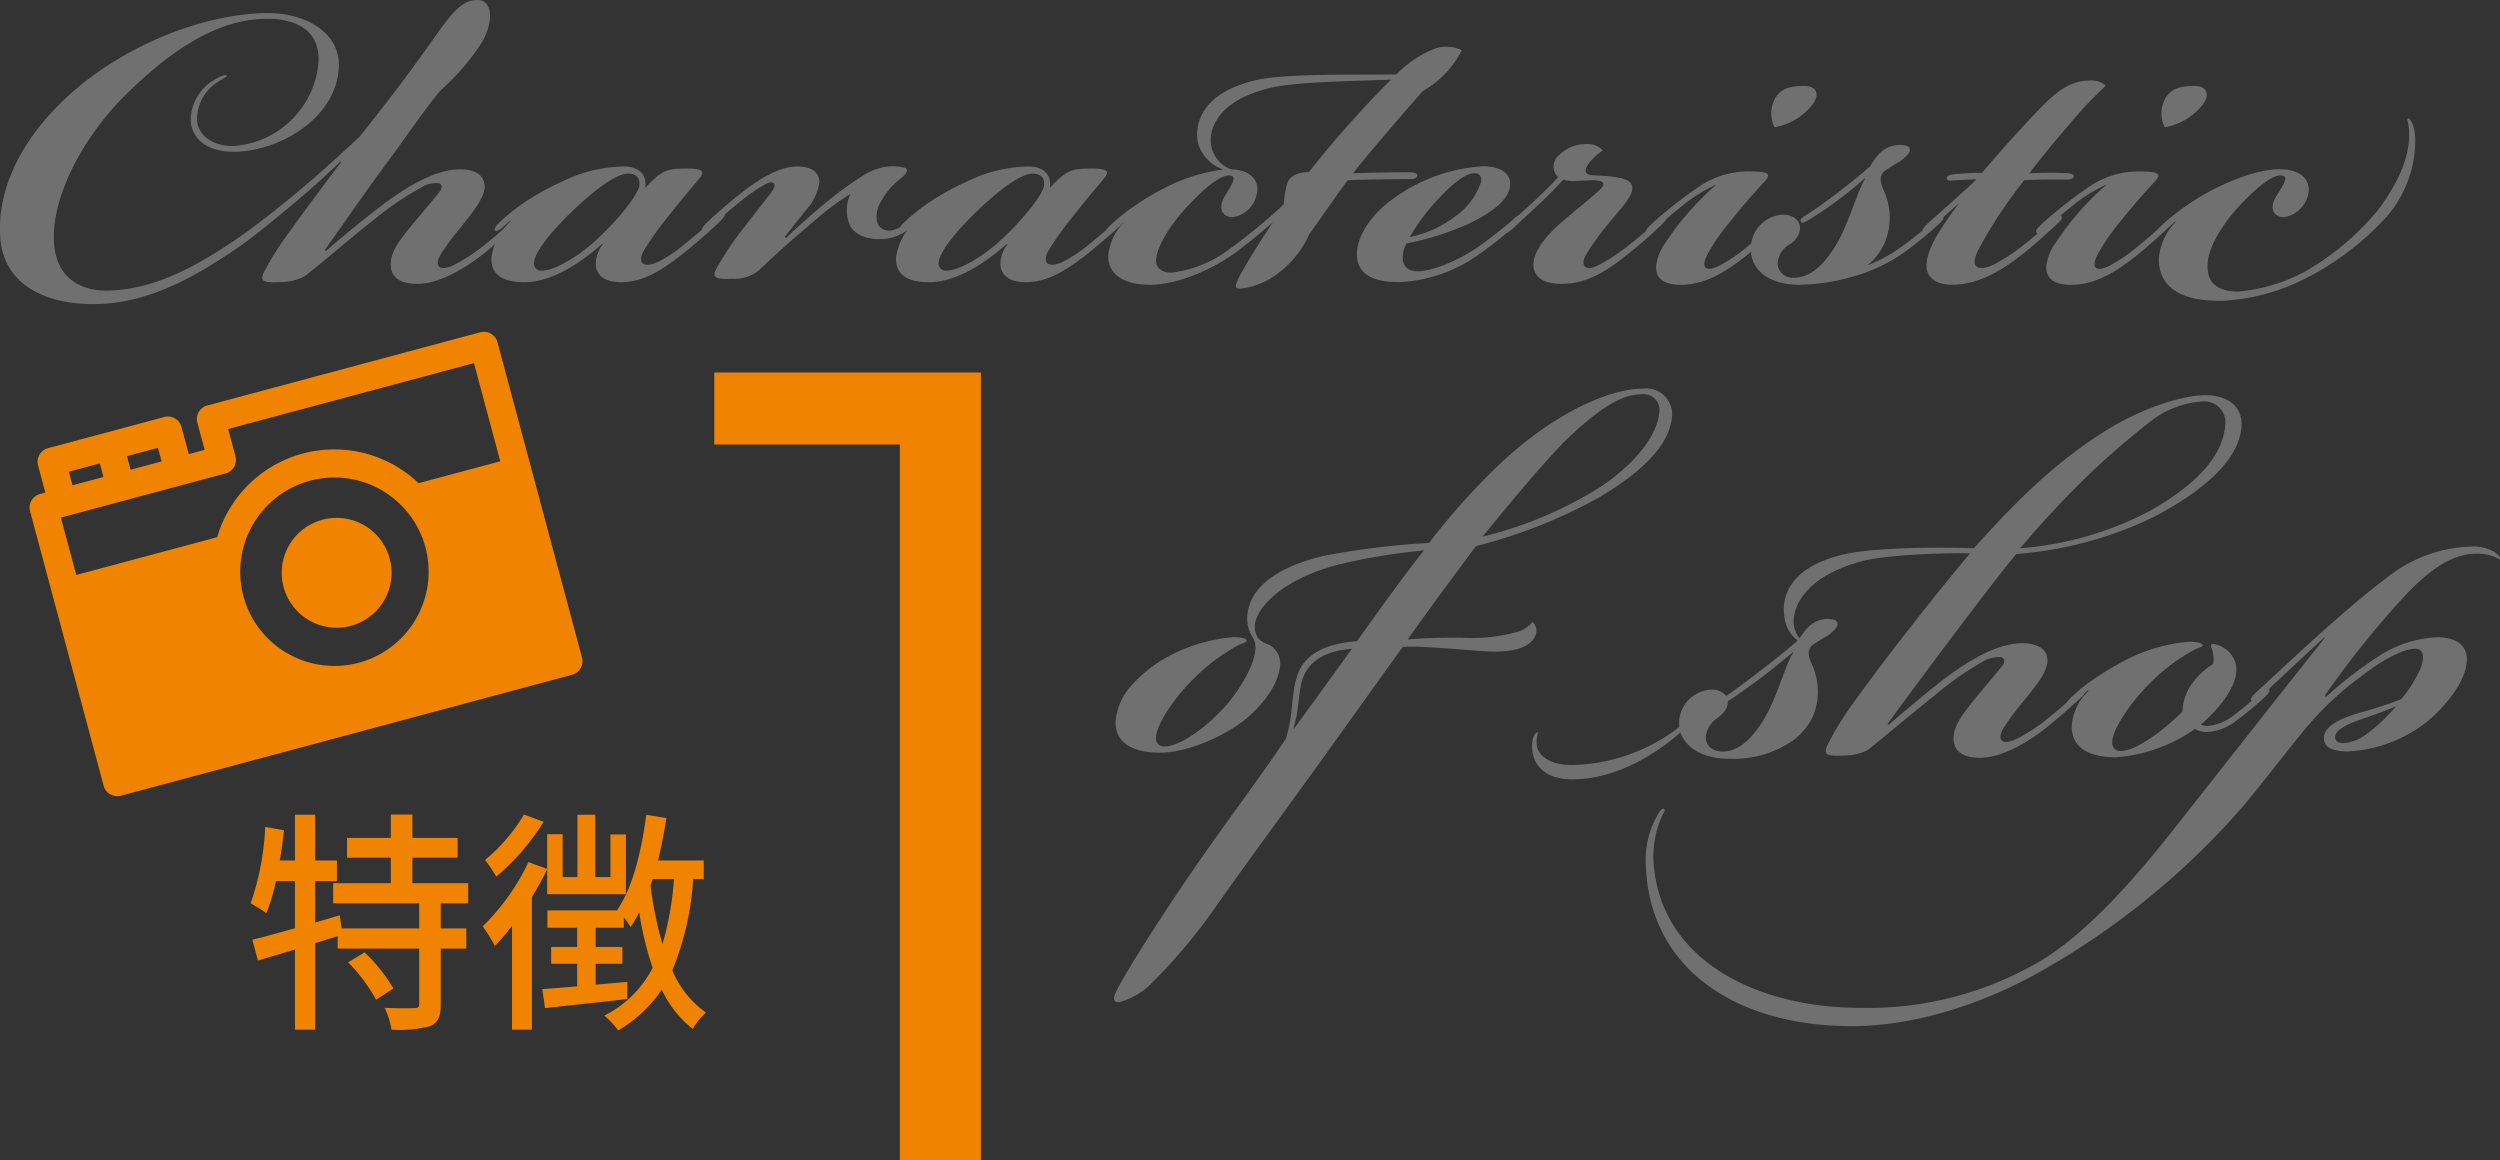 <svg xmlns="http://www.w3.org/2000/svg" width="266.67" height="123.735" viewBox="0 0 266.67 123.735">
  <rect x="0" y="0" width="266.67" height="123.735" fill="#333333" stroke="none"/>
  <g id="Characteristic_1" transform="translate(-4227.634 -6298.265)">
    <g id="グループ_1180" data-name="グループ 1180" transform="matrix(0.966, -0.259, 0.259, 0.966, 4229.286, 6347.001)">
      <path id="パス_1133" data-name="パス 1133" d="M51.32,0H21.18a1.5,1.5,0,0,0-1.5,1.5v3H17.929v-3a1.5,1.5,0,0,0-1.5-1.5H3.587a1.5,1.5,0,0,0-1.5,1.5v3H1.5A1.5,1.5,0,0,0,0,6.006V36.317a1.5,1.5,0,0,0,1.5,1.5H51.32a1.5,1.5,0,0,0,1.5-1.5V1.5A1.5,1.5,0,0,0,51.32,0ZM11.508,3h3.419v1.5H11.508ZM5.089,3H8.506v1.5H5.089Zm24.6,27.687A10.048,10.048,0,1,1,39.734,20.641,10.059,10.059,0,0,1,29.686,30.689ZM49.82,13.843H40.8a13.012,13.012,0,0,0-22.238,0H3V7.506H21.18a1.5,1.5,0,0,0,1.5-1.5V3H49.82Z" transform="translate(0 0)" fill="#f08300"/>
      <path id="パス_1134" data-name="パス 1134" d="M5.858,0a5.858,5.858,0,1,0,5.86,5.858A5.858,5.858,0,0,0,5.858,0Z" transform="translate(24.024 14.952)" fill="#f08300"/>
    </g>
    <path id="パス_1889" data-name="パス 1889" d="M11.15-5.225A18.051,18.051,0,0,1,14.125-1.25l1.85-1.2A17.878,17.878,0,0,0,12.9-6.3Zm12.8-6.3v-2.15H18V-16.4h4.825v-2.1H18V-21H15.7v2.5H11.025v2.1H15.7v2.725H9.55v2.15h9.175V-8.85H10.45l-.2-1.4-2.625.775V-13.9H9.95v-2.2H7.625v-4.875H5.475V-16.1H3.85c.2-1.05.325-2.15.45-3.225l-2-.35a28.978,28.978,0,0,1-1.55,8.15,17.535,17.535,0,0,1,1.675,1.05A21.667,21.667,0,0,0,3.45-13.9H5.475v5.025c-1.725.5-3.3.925-4.55,1.225l.6,2.225C2.7-5.775,4.05-6.175,5.475-6.6V1.95h2.15V-7.275l2.4-.75V-6.7h8.7V-.8c0,.35-.125.45-.525.45-.4.025-1.75.025-3.15-.025a9.241,9.241,0,0,1,.725,2.325A13.466,13.466,0,0,0,19.9,1.575c.85-.4,1.125-1.075,1.125-2.325V-6.7H23.75V-8.85H21.025v-2.675ZM29.9-21a18.545,18.545,0,0,1-4.15,4.85,16.994,16.994,0,0,1,1.2,1.775A24.853,24.853,0,0,0,32-20.225Zm2.475,8.5h8.4v-6.375h-1.65v4.55H37.5v-6.65H35.6v6.65H34.025V-18.9h-1.65v3.7l-2-.725A23.682,23.682,0,0,1,25.5-9.075a19.144,19.144,0,0,1,1.3,2.1,23.4,23.4,0,0,0,1.825-2.15V1.95H30.75V-12.2c.6-.975,1.15-1.975,1.625-2.95ZM45.9-14.125a32.734,32.734,0,0,1-1.225,6.95,40.581,40.581,0,0,1-1.275-6.25c.075-.225.15-.475.225-.7Zm3.175,0V-16.1H44.2c.35-1.45.65-2.975.9-4.525l-2.15-.35c-.525,3.9-1.425,7.7-3.1,10.15l.05.05H32.4v1.85h3.175v2.05H32.8v1.8h2.775v2.4c-1.4.125-2.7.225-3.725.3l.3,2.025c2.4-.275,5.675-.6,8.775-.975V-3.15c-1.125.1-2.275.2-3.375.3V-5.075H40.4v-1.8H37.55v-2.05h3v-1.1A10.327,10.327,0,0,1,41.275-9c.325-.475.625-1,.925-1.55a34.01,34.01,0,0,0,1.425,5.9,11.677,11.677,0,0,1-5.15,5.1A9.533,9.533,0,0,1,39.95,2.025a14.159,14.159,0,0,0,4.65-4.35,11.606,11.606,0,0,0,3.3,4.2A6.941,6.941,0,0,1,49.325.125a10.354,10.354,0,0,1-3.6-4.5,30.492,30.492,0,0,0,2.225-9.75Z" transform="translate(4253.624 6406.148)" fill="#f08300"/>
    <path id="パス_1888" data-name="パス 1888" d="M29.52-84V0H20.88V-76.32H1.08V-84Z" transform="translate(4302.744 6422)" fill="#f08300"/>
    <g id="グループ_1187" data-name="グループ 1187" transform="translate(4227.634 6298.265)" opacity="0.3">
      <path id="パス_1135" data-name="パス 1135" d="M543.317,527.343c1.344-1.166,3.563-3.023,5.96-4.86,2.083-1.57,5.443-3.854,8.355-3.854,1.77,0,2.709.762,2.621,2.039-.158,1.209-1.436,2.755-2.51,4.1a28.158,28.158,0,0,0-2.083,2.779c-.472.762-.538,1.277-.18,1.523.336.226,1.075,0,1.658-.314a20.215,20.215,0,0,0,2.913-1.9c1.008-.784,2.621-2.216,3.315-2.844.448-.382.65-.494.828-.314.136.134.022.358-.314.7-.738.693-2.933,2.643-4.3,3.673-1.434,1.052-4.055,2.731-6.408,2.777-2.6.046-3.068-1.277-2.91-2.463.155-1.256,1.051-2.354,2.463-4.079.964-1.165,1.971-2.33,2.733-3.293.27-.336.314-.738-.066-.9a3.009,3.009,0,0,0-1.972.492,33.246,33.246,0,0,0-4.838,3.294c-2.957,2.33-4.615,3.83-7.482,6.116a5.745,5.745,0,0,1-2.755.649c-1.747.09-2.083-.133-1.635-1.075a34.224,34.224,0,0,1,2.8-4.391c1.433-2.037,2.465-3.359,3.539-4.816.784-1.054,1.456-1.972,1.9-2.509l-.09-.068c-.606.6-2.084,1.972-2.6,2.419-2.465,2.2-6.2,5.265-8.02,6.542-5.2,3.629-9.947,6.026-15.009,6.228-5.78.2-10.259-2.039-10.639-7.034-.47-6.228,3.427-12.479,9.633-17.139,5.892-4.39,13.238-6.854,18.952-6.854,3.919,0,7.907,2.061,7.5,6.092-.47,5.422-6.764,8.828-11.469,8.694-2.417-.068-4.3-1.277-4.3-3.495a5.01,5.01,0,0,1,2.621-4.233c.539-.338,1.144-.538,1.21-.4s-.2.2-.806.6a4.731,4.731,0,0,0-2.353,4.033c0,1.815,1.816,2.891,3.765,2.891a9.768,9.768,0,0,0,9.139-8.468c.47-3.7-2.151-5.108-5.376-5.108-4.839,0-9.655,2.687-15.166,8.131-4.481,4.459-7.752,10.6-7.64,15.412.09,3.629,2.329,5.6,6.048,5.444,4.571-.2,8.76-2.285,13.6-5.6,2.084-1.434,5.51-4.145,7.952-6.273,1.254-1.075,3.631-3.247,5-4.525,1.366-1.68,2.488-3.159,3.807-4.86,1.816-2.4,3.317-4.5,4.8-6.587,1.456-1.971,2.487-3.224,4.1-3.135,1.412.046,1.657,2.149.427,4.391a24.664,24.664,0,0,1-4.46,5.22c-1.434,1.636-3.741,5.063-5.848,7.886-1.434,1.9-4.076,5.712-6.52,9.161Z" transform="translate(-508.559 -500.569)" fill="#fff"/>
      <path id="パス_1136" data-name="パス 1136" d="M565.382,513.047c1.9-.022,2.173.268,1.5,1.075-1.188,1.411-2.263,2.689-3.631,4.437a30.808,30.808,0,0,0-2.307,3.292c-.336.584-.336,1.122-.066,1.324.335.268,1.052.088,1.633-.18a15.47,15.47,0,0,0,2.891-1.95c1.411-1.141,2.577-2.171,3.271-2.8.268-.246.694-.628.9-.426s-.268.672-.694,1.075c-.83.806-2.667,2.4-3.943,3.406-2.375,1.835-4.233,2.867-6.406,2.867-1.59,0-2.465-.606-2.667-1.635a3.277,3.277,0,0,1,.718-2.375l-.066-.066c-1.748,1.545-4.973,4.03-8.2,4.076-2.1.022-3.7-.626-3.6-2.644a6.4,6.4,0,0,1,2.059-3.852l-.066-.068s-.65.584-.694.628c-.492.424-.783.56-.918.424-.134-.2.112-.514.628-1.008a20.65,20.65,0,0,1,2.419-1.925,26.681,26.681,0,0,1,4.211-2.329,15.2,15.2,0,0,1,6.584-1.57c1.927.068,2.353,1.278,2.173,2.285C562.806,513.339,563.279,513.047,565.382,513.047Zm-12.41,4.907c-2.577,2.553-3.809,4.435-3.718,5.308a.768.768,0,0,0,.873.672c1.278,0,3.831-1.478,5.646-3.157,2.106-1.884,4.659-4.907,4.727-5.983.066-.874-.47-1.209-1.21-1.209C557.946,513.585,555.437,515.534,552.973,517.954Z" transform="translate(-492.297 -495.066)" fill="#fff"/>
      <path id="パス_1137" data-name="パス 1137" d="M564.763,519.231c1.008-1.322,1.994-2.553,2.823-3.629.338-.47.47-.808.246-1.01-.2-.178-.56-.044-1.008.2a19.56,19.56,0,0,0-2.487,1.726c-.963.783-1.993,1.635-2.979,2.555-.626.559-.94.761-1.142.559-.09-.156.068-.4.649-.964.9-.827,2.33-2.1,3.5-3,1.412-1.1,3.829-2.845,5.958-2.845,1.813,0,2.4.786,2.4,1.7a5.55,5.55,0,0,1-1.456,2.978c-.716.918-1.658,2.084-2.239,2.823l.134.134c.738-.739,2.577-2.4,4.5-3.986a37.926,37.926,0,0,1,3.427-2.488,6.851,6.851,0,0,1,2.4-1.075,5.414,5.414,0,0,1,2.4.068c.293.112.27.47-.424,1.075a7.857,7.857,0,0,0-2.465,3.091c-.538,1.815.226,2.532,1.232,2.532a4.079,4.079,0,0,0,2.376-1.322c.469-.4.625-.492.827-.314.136.134-.111.492-.715,1.052a5.058,5.058,0,0,1-3.159,1.478c-1.77.068-2.911-.4-3.516-1.343a4.025,4.025,0,0,1,0-3.473,25.756,25.756,0,0,0-2.981,2.128c-2.039,1.725-4.257,3.585-6.878,6.094a4.236,4.236,0,0,1-2.777.828c-1.745.09-2.171-.136-1.677-1.075A32.423,32.423,0,0,1,564.763,519.231Z" transform="translate(-485.322 -495.064)" fill="#fff"/>
      <path id="パス_1138" data-name="パス 1138" d="M595.154,513.047c1.9-.022,2.173.268,1.5,1.075-1.187,1.411-2.263,2.689-3.629,4.437a31.072,31.072,0,0,0-2.308,3.292c-.335.584-.335,1.122-.066,1.324.336.268,1.053.088,1.635-.18a15.515,15.515,0,0,0,2.891-1.95c1.411-1.141,2.577-2.171,3.269-2.8.27-.246.7-.628.9-.426s-.27.672-.7,1.075c-.828.806-2.667,2.4-3.943,3.406-2.373,1.835-4.233,2.867-6.4,2.867-1.592,0-2.465-.606-2.666-1.635a3.269,3.269,0,0,1,.716-2.375l-.066-.066c-1.747,1.545-4.973,4.03-8.2,4.076-2.1.022-3.7-.626-3.6-2.644a6.4,6.4,0,0,1,2.059-3.852l-.068-.068s-.649.584-.694.628c-.492.424-.783.56-.918.424-.133-.2.112-.514.628-1.008a20.535,20.535,0,0,1,2.42-1.925,26.661,26.661,0,0,1,4.21-2.329,15.2,15.2,0,0,1,6.586-1.57c1.927.068,2.353,1.278,2.173,2.285C592.578,513.339,593.049,513.047,595.154,513.047Zm-12.41,4.907c-2.577,2.553-3.809,4.435-3.719,5.308a.769.769,0,0,0,.873.672c1.278,0,3.833-1.478,5.646-3.157,2.106-1.884,4.661-4.907,4.727-5.983.066-.874-.47-1.209-1.21-1.209C587.717,513.585,585.208,515.534,582.744,517.954Z" transform="translate(-478.904 -495.066)" fill="#fff"/>
      <path id="パス_1139" data-name="パス 1139" d="M602.521,517.042a4.289,4.289,0,0,1-2.643-2.643c-.469-1.68-.134-5.489,6.273-6.922,3.339-.718,11.468-.514,14.851-.582a11.511,11.511,0,0,1,4.123-2.755,3.79,3.79,0,0,1,2.844.18,10.405,10.405,0,0,1-4.145,4.344c-1.635,1.815-6.116,7.036-7.46,8.781,1.546-.066,4.839-.111,5.915-.111.672,0,1.007.134.94.4-.136.335-.47.335-1.21.335-1.479,0-4.637.044-6.182.112-.539.6-2.958,4.167-4.1,5.713a10.724,10.724,0,0,1-4.278,4.839,7.886,7.886,0,0,1-3.023,1.007c-.6,0-.852,0-.044-1.546.649-1.209,2.173-3.629,3.427-5.51-.448.382-2.958,2.532-4.437,3.539-2.351,1.614-5.868,3.115-8.623,3.115-3.025,0-4.5-1.232-4.5-3.047a5.893,5.893,0,0,1,1.724-3.675l-.066-.066c-.2.2-.472.448-.876.784-.536.47-.871.626-1.007.492-.134-.2.044-.426.447-.828a20.581,20.581,0,0,1,2.308-1.881,28.038,28.038,0,0,1,3.4-2.062A18.771,18.771,0,0,1,602.521,517.042Zm3.585,2.576a3.071,3.071,0,0,1-2.554,2.509c-1.143,0-1.635-.94-.852-2.263.786-1.276,1.278-2.039.607-2.173-.786-.18-2.286.874-4.169,2.823-1.859,1.86-3.561,4.368-3.763,5.982-.134.942.47,1.546,1.613,1.546a12.655,12.655,0,0,0,6.072-2.42,61.47,61.47,0,0,0,5.914-4.861,9.7,9.7,0,0,1,.4-2.307c.268-.672.986-1.12,2.283-1.142a112.619,112.619,0,0,1,8.762-9.858c-2.869.136-9.811.18-12.747.852-6.272,1.434-6.652,4.951-6.452,6.094a3.33,3.33,0,0,0,2.127,2.621C605.21,517.065,606.42,518.028,606.106,519.618Z" transform="translate(-472.04 -498.96)" fill="#fff"/>
      <path id="パス_1140" data-name="パス 1140" d="M608.337,522.124c.022-1.724,1.366-4.145,4.077-6a17.981,17.981,0,0,1,9.385-3.315c2.1,0,2.955.939,2.888,1.991-.134,1.793-2.375,3.137-4.435,4.147a31.291,31.291,0,0,1-6.63,2.1,3.413,3.413,0,0,0-.4,1.458c0,1.007.584,1.5,1.636,1.5,1.007,0,3.427-.6,6.384-2.575a45.5,45.5,0,0,0,3.921-3.091c.492-.426.694-.448.83-.314.133.158-.068.47-.674,1.008a37.049,37.049,0,0,1-3.919,3.137,15.8,15.8,0,0,1-8.222,2.979C609.456,525.283,608.314,523.871,608.337,522.124Zm10.3-3.831a7.478,7.478,0,0,0,2.935-3.762c.113-.607-.112-.986-.716-.986-.7,0-1.881.672-3.629,2.529a21.841,21.841,0,0,0-3.249,4.28A11.8,11.8,0,0,0,618.639,518.293Z" transform="translate(-463.602 -495.07)" fill="#fff"/>
      <path id="パス_1141" data-name="パス 1141" d="M630.267,519.533a28.75,28.75,0,0,0-2.285,3.159c-.38.65-.426,1.119-.158,1.365.314.292.874.136,1.478-.178a19.237,19.237,0,0,0,3.025-1.972c1.524-1.187,2.465-2.037,3.249-2.755.246-.246.74-.626.918-.447.2.2-.224.6-.627,1.007a51.1,51.1,0,0,1-3.965,3.406c-1.456,1.119-3.586,2.687-6.206,2.777-2.619.134-3.4-.964-3.381-2.061.024-1.479,1.39-3.093,3.048-4.549,1.789-1.545,4.166-3.359,4.366-3.831.27-.737-1.051-.625-2.687-.537a3.592,3.592,0,0,1-1.546-.136c-.626.7-1.567,1.682-2.6,2.644-.672.626-2.242,2.083-2.734,2.531-.56.494-.828.672-1.007.494-.134-.136-.022-.426.47-.852.581-.537,2.174-1.972,2.845-2.6.9-.828,1.9-1.837,2.485-2.485a1.518,1.518,0,0,1,.046-2.286A3.975,3.975,0,0,1,627.872,511a2.171,2.171,0,0,1,1.837.672,7.486,7.486,0,0,0-1.277,1.12c-.874,1.03-.628,1.456.2,1.524,1.748.112,4.234.134,4.234,1.343C632.866,516.62,631.88,517.561,630.267,519.533Z" transform="translate(-458.746 -495.626)" fill="#fff"/>
      <path id="パス_1142" data-name="パス 1142" d="M633.3,519.714c-1.007.806-1.969,1.635-2.641,2.239-.492.426-.806.672-1.008.494-.18-.18.044-.448.56-.942a45.35,45.35,0,0,1,4.816-3.809,9.4,9.4,0,0,1,5.42-1.791c2.261,0,2.575.248,1.814,1.074-1.524,1.658-2.51,2.8-3.809,4.437a21.429,21.429,0,0,0-2.263,3.292c-.4.786-.47,1.256-.2,1.48.29.224.806.09,1.479-.248a17.027,17.027,0,0,0,2.957-2.015c1.411-1.143,2.059-1.77,3.134-2.733.516-.448.786-.672.986-.47s-.267.6-.6.94c-.806.806-2.711,2.509-3.919,3.451-1.927,1.477-4.077,2.889-6.7,2.889-1.991,0-2.643-.806-2.643-1.882a5.072,5.072,0,0,1,.963-2.553,30.68,30.68,0,0,1,5.489-6.274A16.629,16.629,0,0,0,633.3,519.714Zm13.98-10.821a6.629,6.629,0,0,1-3.967,2.307,3.376,3.376,0,0,1-.065-2.823c.582-1.319,1.723-1.589,3.269-1.589C647.769,506.788,648.262,507.661,647.277,508.893Z" transform="translate(-454.033 -497.621)" fill="#fff"/>
      <path id="パス_1143" data-name="パス 1143" d="M652.567,522.483a33.561,33.561,0,0,0,4.391-3.449c.335-.27.672-.56.873-.358.134.133.046.358-.426.8a37.172,37.172,0,0,1-3.919,3.182,17.954,17.954,0,0,1-4.727,2.283,22.324,22.324,0,0,1-6.27,1.032c-3.607,0-5.286-1.927-5.152-3.987a3.608,3.608,0,0,1,3.383-3.495c1.3.022,1.9.738,1.859,1.523a2.248,2.248,0,0,1-1.164,1.68,2.592,2.592,0,0,0-1.234,1.971,1.6,1.6,0,0,0,1.814,1.546c1.434,0,2.935-1.03,4.369-3.4,1.389-2.218,2.42-6.117,3.159-7.124l-.046-.068a36.061,36.061,0,0,1-3.045,2.463,34.972,34.972,0,0,1-3,2.016c-.314.18-.628.36-.764.156-.11-.2.044-.38.426-.628.851-.536,1.882-1.253,2.957-2.059,1.478-1.1,2.867-2.241,4.011-3.227a6.652,6.652,0,0,1,1.075-1.455,3.078,3.078,0,0,1,2.039-.828c1.546,0,1.477.783-.022,1.813a15.978,15.978,0,0,0-1.614,1.008c-.536.538-.38,1.254-.066,1.949a7.027,7.027,0,0,1,.2,5.511,6.378,6.378,0,0,1-1.927,2.575A15.792,15.792,0,0,0,652.567,522.483Z" transform="translate(-450.573 -495.596)" fill="#fff"/>
      <path id="パス_1144" data-name="パス 1144" d="M650.951,522.089c-.517.448-.764.6-.942.426s.134-.538.516-.9c1.207-1.075,4.323-3.831,5.175-4.681-.651,0-1.57.068-2.332.11-.559.046-.9.046-.828-.29.068-.358.828-.38,1.769-.448,1.054-.068,1.57-.068,1.972-.068,2.174-2.553,4.369-4.973,6.273-6.944,1.927-2.015,3.449-2.891,5.128-2.891a2.324,2.324,0,0,1,1.815.538,47.132,47.132,0,0,0-4.1,4.369c-1.546,1.792-2.711,3.227-4.055,4.972,1.679-.066,2.665-.066,3.785-.021.358,0,1.052.068.942.4-.112.358-.762.29-1.212.29-1.479,0-2.509,0-4.055.068a49.2,49.2,0,0,0-4.882,7.394c-.358.694-.65,1.546-.158,1.86.36.245,1.1.088,1.815-.27a19.189,19.189,0,0,0,3.025-1.972c1.166-.895,2.218-1.859,3.249-2.779.426-.357.74-.536.9-.379.134.133.044.335-.248.626-1.007.964-3.045,2.8-4.369,3.787-1.343.986-3.94,2.889-6.987,2.889-1.993,0-2.755-.918-2.779-2.015,0-1.593,1.144-3.563,3.451-6.654C652.787,520.387,651.666,521.439,650.951,522.089Z" transform="translate(-444.873 -497.802)" fill="#fff"/>
      <path id="パス_1145" data-name="パス 1145" d="M662.34,519.714c-1.008.806-1.971,1.635-2.643,2.239-.492.426-.806.672-1.008.494-.18-.18.044-.448.56-.942a45.5,45.5,0,0,1,4.816-3.809,9.4,9.4,0,0,1,5.42-1.791c2.261,0,2.575.248,1.815,1.074-1.524,1.658-2.51,2.8-3.809,4.437a21.438,21.438,0,0,0-2.263,3.292c-.4.786-.47,1.256-.2,1.48.29.224.806.09,1.478-.248a17.023,17.023,0,0,0,2.957-2.015c1.411-1.143,2.059-1.77,3.134-2.733.516-.448.786-.672.986-.47s-.267.6-.6.94c-.806.806-2.711,2.509-3.919,3.451-1.927,1.477-4.077,2.889-6.7,2.889-1.991,0-2.643-.806-2.643-1.882a5.06,5.06,0,0,1,.964-2.553,30.638,30.638,0,0,1,5.488-6.274A16.593,16.593,0,0,0,662.34,519.714Zm13.978-10.821a6.629,6.629,0,0,1-3.967,2.307,3.376,3.376,0,0,1-.065-2.823c.582-1.319,1.723-1.589,3.269-1.589C676.81,506.788,677.3,507.661,676.318,508.893Z" transform="translate(-441.448 -497.621)" fill="#fff"/>
      <path id="パス_1146" data-name="パス 1146" d="M676.552,518.063c-1.993,2.016-3.719,4.726-3.785,6.63-.068,1.546.582,2.913,3.271,2.913a18.311,18.311,0,0,0,7.212-2.174,28.614,28.614,0,0,0,7.663-6.473c1.589-2.106,3.359-5.04,3.359-8.064,0-1.412-.336-1.614-.134-1.747s.739.715.783,2.149a12.408,12.408,0,0,1-3.137,8.423,30.024,30.024,0,0,1-8.243,6.319,21.794,21.794,0,0,1-9.185,2.553c-4.524.09-6.832-1.523-6.785-4.525a6.316,6.316,0,0,1,1.813-3.9l-.066-.066c-.158.158-.65.584-.876.784-.536.47-.871.626-1.007.492-.134-.2.044-.426.448-.828a22.923,22.923,0,0,1,2.307-1.881,27.508,27.508,0,0,1,3.406-2.062c2.151-1.075,4.972-2.128,7.123-2.039,2.037.091,3.068,1.144,2.8,2.6a3.168,3.168,0,0,1-2.555,2.509c-1.321,0-1.59-1.12-.852-2.263.92-1.455,1.278-2.039.607-2.173C679.935,515.061,678.434,516.115,676.552,518.063Z" transform="translate(-437.293 -496.509)" fill="#fff"/>
      <path id="パス_1147" data-name="パス 1147" d="M604.876,556.736c0,.134-.516.27-.963.492a20.284,20.284,0,0,0-4.838,3.7c-1.86,1.838-3.788,4.659-3.855,6.094a.851.851,0,0,0,.9.963c1.568,0,4.123-1.813,5.936-3.7,1.748-1.747,3.563-4.683,3.741-6.474a2.136,2.136,0,0,0-.178-1.322,3.82,3.82,0,0,1-.672-1.949c-.044-1.994,1.029-5.152,8.109-6.878a85.769,85.769,0,0,1,11.29-1.39,72.779,72.779,0,0,1,7.55-8.421c6.138-5.758,11.96-8.042,15.321-8.042a2.749,2.749,0,0,1,3.047,2.955c-.2,2.487-2.152,5.309-7.8,8.67a54.57,54.57,0,0,1-13.106,5.175c-2.037,2.711-5.308,7.146-7.3,9.969,1.076-.136,3.361-.2,5.712-.2a18.082,18.082,0,0,0,6.185-.672,3.188,3.188,0,0,0,1.411-1.008,1.225,1.225,0,0,1,.357,1.366c-.6,1.591-2.889,1.949-5.712,1.748s-6.856-.584-8.467-.448c-4.055,5.622-8.8,12.3-12.231,17-1.524,2.127-4.235,5.78-7.506,10.415a58.838,58.838,0,0,1-7.457,8.85,7.876,7.876,0,0,1-3.07,1.635c-.6,0-.672-.336-.335-1.076.581-1.343,5.556-9.541,12.812-19.488,2.286-3.159,4.235-5.914,5.311-7.528.874-2.823.537-4.726,1.209-6.72.762-2.264,2.891-3.429,6.384-3.7,2.263-3.179,5.175-7.234,7.148-9.677a62.817,62.817,0,0,0-9.455,1.591c-6.721,1.882-8.6,5.2-8.6,6.474a2.322,2.322,0,0,0,.38,1.322,2.806,2.806,0,0,0,1.164.672,2.3,2.3,0,0,1,1.119,2.485c-.246,1.792-1.657,3.765-3.471,5.309-2.173,1.859-6.316,3.719-9.273,3.719-3.381,0-4.77-1.344-4.77-3.225a6.473,6.473,0,0,1,1.679-3.921,14.57,14.57,0,0,1,4.146-3.225,17.993,17.993,0,0,1,6.651-1.949C604.18,556.312,604.9,556.4,604.876,556.736Zm5.063,9.365,6.182-8.535c-1.815.133-4.391.738-5.243,3.157-.492,1.412-.335,3.159-1.007,5.377ZM642.308,540.5c4.3-2.756,6.385-5.914,6.586-8.064a1.684,1.684,0,0,0-1.882-2.017c-1.68,0-3.831.874-7.728,4.57-2.015,1.882-6.3,6.991-9.229,10.617A42.63,42.63,0,0,0,642.308,540.5Z" transform="translate(-471.912 -488.36)" fill="#fff"/>
      <path id="パス_1148" data-name="パス 1148" d="M657.994,567.692a5.678,5.678,0,0,1-2.687.606c-1.77.088-2.083-.136-1.658-1.076a30.343,30.343,0,0,1,2.758-4.5c3.18-4.48,9.073-11.985,12.476-15.995-2.823-.068-9.117.156-11.67.874-6.72,1.859-7.324,5.6-7.124,6.786a2.762,2.762,0,0,0,.606,1.412,8.606,8.606,0,0,1,.761-1.03,3.09,3.09,0,0,1,2.13-1.052c1.543,0,1.543.783.065,1.813a15.924,15.924,0,0,0-1.611,1.008c-.584.494-.382,1.256-.068,1.949a7.03,7.03,0,0,1,.2,5.513,6.816,6.816,0,0,1-2.151,2.665,11.111,11.111,0,0,1-6.922,1.971c-3.045,0-4.726-1.479-5.106-2.8-1.075.918-5.936,5.128-11.784,4.994-3.025-.088-4.211-1.9-4.033-3.875.068-.94.538-1.209.6-1.142s-.134.27-.134,1.142c0,1.278,1.344,2.353,3.7,2.353a19.277,19.277,0,0,0,11.515-4.055,3.608,3.608,0,0,1,3.405-3.987,1.953,1.953,0,0,1,1.613.672c1.052-.716,2.441-1.769,3.427-2.531,1.3-.986,2.891-2.24,4.189-3.384a3.562,3.562,0,0,1-1.39-2.329c-.246-1.321-.469-5.308,6.409-6.878,3.225-.716,10.146-.783,13.775-.625,4.437-4.973,8.647-9.163,14.09-12.569,4.323-2.665,8.489-3.763,10.572-3.763,2.106,0,4.033.94,3.875,3.361-.18,2.823-2.733,6.138-9.275,9.588a40.4,40.4,0,0,1-14.74,3.987c-2.711,3.247-10.485,13.667-13.731,18.123l.112.112c1.411-1.232,3.583-3.069,5.868-4.861,2.084-1.568,5.444-3.853,8.355-3.853,1.859,0,2.845.761,2.711,2.039-.112,1.209-1.433,2.755-2.509,4.1a29.623,29.623,0,0,0-2.084,2.779c-.492.783-.536,1.277-.178,1.523.335.224,1.075,0,1.657-.314a20.784,20.784,0,0,0,2.913-1.9c1.008-.784,2.621-2.217,3.317-2.845.447-.382.649-.494.828-.314.134.134.022.358-.315.7-.738.694-2.933,2.643-4.3,3.673-1.431,1.052-4.054,2.733-6.4,2.777-2.531.046-3.07-1.231-2.911-2.419.156-1.254,1.1-2.442,2.465-4.123.962-1.165,1.971-2.351,2.733-3.293.268-.335.268-.783-.156-.895a3.242,3.242,0,0,0-1.972.492,31.969,31.969,0,0,0-4.749,3.293C662.543,563.929,660.839,565.385,657.994,567.692Zm-11.13-3.225c1.389-2.218,2.373-6.071,3.159-7.124l-.046-.068c-.649.56-2.417,1.994-3.337,2.689-.94.694-2.643,1.927-3.607,2.554.024.581-.246,1.141-1.119,1.791a2.755,2.755,0,0,0-1.232,2.016c.021,1.075.873,1.546,1.857,1.546C643.929,567.872,645.429,566.84,646.864,564.467ZM687.9,542.288c6.116-3.427,8-6.587,8.2-9.275a2.236,2.236,0,0,0-2.419-2.487,9.94,9.94,0,0,0-5.578,2.151,83.757,83.757,0,0,0-10.485,9.677c-1.411,1.479-2.867,3.225-3.4,3.833A35.625,35.625,0,0,0,687.9,542.288Z" transform="translate(-458.735 -487.704)" fill="#fff"/>
      <path id="パス_1149" data-name="パス 1149" d="M661.941,554.01c-.65.581-.874.715-1.054.537-.134-.2.112-.494.426-.806a17.66,17.66,0,0,1,2.218-1.815,28.876,28.876,0,0,1,2.779-1.725,17.994,17.994,0,0,1,7.5-2.4c.873,0,1.545.088,1.545.4,0,.134-.426.224-.963.492a19.875,19.875,0,0,0-4.839,3.7c-1.816,1.815-3.809,4.659-3.853,6.094a.85.85,0,0,0,.9.963c1.567,0,4.435-2.039,6.607-4.233a5.14,5.14,0,0,1,1.078-3.045,7.9,7.9,0,0,1,2.193-2.016,3.547,3.547,0,0,0-.021-1.1c-.09-.606-.36-.808-.158-.986.18-.134.9.09,1.478.492a2.732,2.732,0,0,1,1.164,2.353c-.068,1.613-1.568,3.831-3.785,5.712a1.726,1.726,0,0,0,.918.134,5.11,5.11,0,0,0,2.553-1.1c1.188-.874,2.217-1.792,2.913-2.419.382-.36.672-.562.874-.4.156.155.021.424-.338.761a35.724,35.724,0,0,1-3.179,2.643,5.468,5.468,0,0,1-2.913,1.164,2.377,2.377,0,0,1-1.456-.314,16.9,16.9,0,0,1-8.378,3.025c-3.381,0-4.746-1.321-4.768-3.225a5.568,5.568,0,0,1,1.792-3.855l-.068-.068C662.927,553.112,662.3,553.7,661.941,554.01Z" transform="translate(-440.394 -479.343)" fill="#fff"/>
      <path id="パス_1150" data-name="パス 1150" d="M695.935,557.255c-.538.472-.74.628-.94.427-.158-.2.044-.45.536-.92,1.21-1.12,3.607-3.337,4.929-4.547,1.277-1.188,5.914-5.377,8.737-7.46a15.132,15.132,0,0,1,9.385-3.517,4.44,4.44,0,0,1,2.285.56c.426.27.738.672.6.806-.066.068-.09-.09-.716-.335a5.194,5.194,0,0,0-1.77-.27c-3.092,0-5.848,2.553-8.066,4.973a99.827,99.827,0,0,0-8.086,10.149l.112.156a43.573,43.573,0,0,1,5.4-4.191,12.5,12.5,0,0,1,6.542-2.171c2.285.044,3.224,1.142,3.067,2.687-.224,2.084-1.995,4.413-4.167,6.273a14.9,14.9,0,0,1-8.465,3.225c-1.613,0-2.554-.38-2.6-1.344-.09-1.5,2.217-2.307,3.807-2.779a43.087,43.087,0,0,0,4.437-1.455,13.934,13.934,0,0,0,2.1-3.361c.27-.739.517-2.015-.625-2.015-1.21,0-3.407,1.119-5.827,3a34.345,34.345,0,0,0-6.517,6.318c-1.726,2.127-4.481,5.688-5.939,7.414a81.877,81.877,0,0,1-21.121,17.383c-6.16,3.585-13.664,6.139-20.7,6.139-12.32,0-21.44-6.1-21.932-16.913a9.691,9.691,0,0,1,1.434-5.937c.2-.268.357-.4.492-.336s.068.248-.068.47a10.394,10.394,0,0,0-1.03,5.444c.784,10.081,10.707,15.324,22.134,15.324a36.2,36.2,0,0,0,19.513-5.243c4.5-2.845,9.14-7.84,13.934-13.956,4.142-5.24,11.873-15.1,15.993-20.252l-.044-.068C699.676,553.76,696.921,556.4,695.935,557.255Zm11.312,4.009a18.881,18.881,0,0,0,3.18-3c-.851.4-2.283.9-3.494,1.324-1.9.649-3.023,1.231-3.023,2.015,0,.47.513.649,1.051.6A4.818,4.818,0,0,0,707.247,561.265Z" transform="translate(-454.832 -482.944)" fill="#fff"/>
    </g>
  </g>
</svg>
